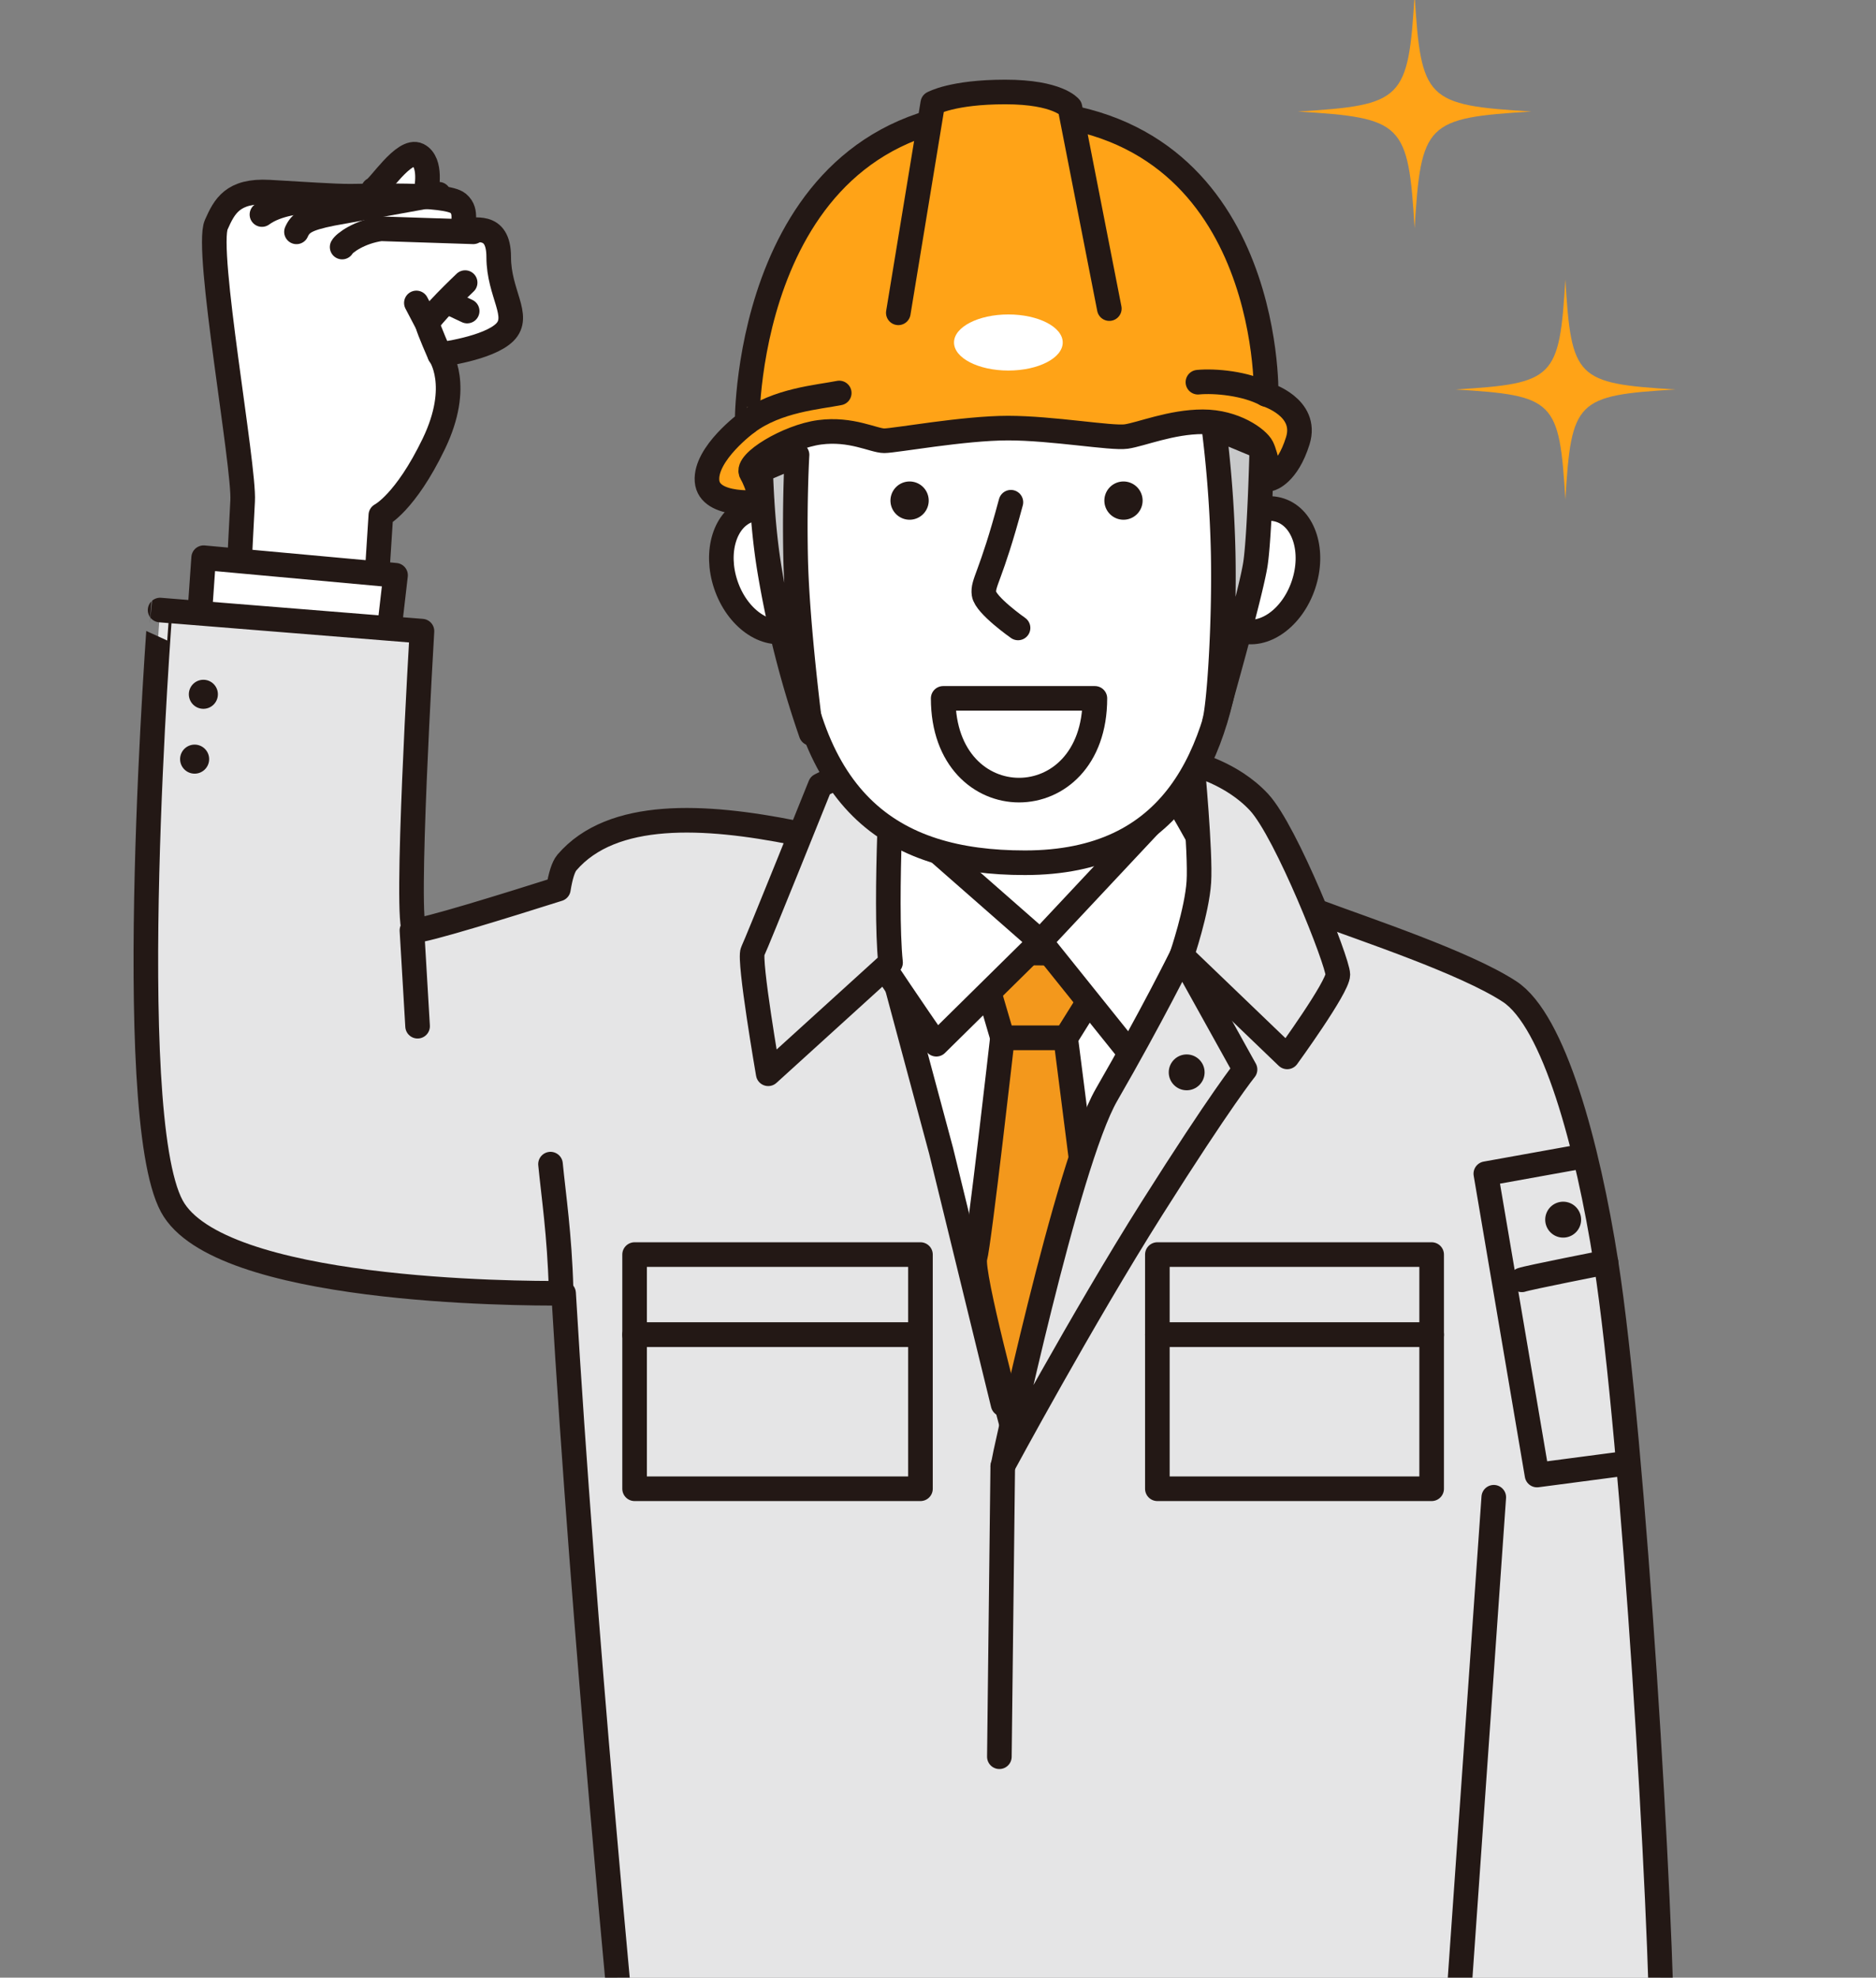 <svg xmlns="http://www.w3.org/2000/svg" xmlns:xlink="http://www.w3.org/1999/xlink" viewBox="0 0 1067.46 1125.32"><rect x="0" y="0" width="1067.46" height="1125.32" fill="#808080" stroke="none"/><defs><style>.cls-1,.cls-4{fill:none;}.cls-2{clip-path:url(#clip-path);}.cls-11,.cls-3{fill:#fff;}.cls-10,.cls-3,.cls-4,.cls-5,.cls-6,.cls-8,.cls-9{stroke:#231815;stroke-linecap:round;stroke-linejoin:round;stroke-width:14px;}.cls-5{fill:#e5e5e6;}.cls-6{fill:#f3981c;}.cls-7{fill:#231815;}.cls-8{fill:#c8c9ca;}.cls-12,.cls-9{fill:#ffa317;}.cls-10{fill:#f9be00;}</style><clipPath id="clip-path"><rect class="cls-1" width="1067.46" height="1125.32"/></clipPath></defs><g id="レイヤー_2" data-name="レイヤー 2"><g id="レイヤー_2-2" data-name="レイヤー 2"><g class="cls-2"><path class="cls-3" d="M212.46,107.86c2.89-.58,17.35-23.7,25.44-19.65s4.62,20.23,4.62,20.23"/><path class="cls-3" d="M133.44,381.07s3.47-76.31,4.62-96-21.34-143-15-157.24c4.63-10.4,9.25-19.65,30.06-18.5s35.85,2.32,46.25,2.32,54.34-1.74,61.28,4c6,5,1.16,12.14,4.62,14.46s18.5-4.63,18.5,16.18,12.72,33.53,3.47,42.78-37,12.72-37,12.72,12.72,17.34-3.46,50.87-30.07,40.47-30.07,40.47l-5.78,90.18"/><path class="cls-4" d="M269.29,131.91l-52.61-1.73c-12.14,1.73-20.81,8.09-22,10.4"/><path class="cls-4" d="M249.64,110.52l-60.7,11c-14.46,2.9-17.92,5.21-20.24,10.41"/><path class="cls-4" d="M250.21,201.86s-6.36-14.45-6.93-17.34,21.39-23.71,21.39-23.71"/><line class="cls-4" x1="255.99" y1="172.38" x2="265.82" y2="177"/><line class="cls-4" x1="243.28" y1="184.52" x2="236.92" y2="172.38"/><path class="cls-4" d="M149.05,122.08c8.67-6.36,22-7.51,29.48-8.09"/><polyline class="cls-3" points="220.57 366.17 225.07 327.34 115.88 317.35 113.46 351.97"/><path class="cls-5" d="M945.75,1169.21c0-77-16-349.16-31.93-450.92-10.45-66.66-29.56-137.57-54.93-154.11S776.78,528.93,750.32,519s-88.22-11.16-88.22-11.16-49.62-7.72-89.32-6.62-198.7-70.53-250.22-10.4c-2,2.36-3.62,7.51-4.84,15.06-29.2,9.26-77.41,24.22-81.62,23.52-6.06-1,4-170.27,4-170.27l-149-12S69,633.1,97.77,686.36c26.49,49,196.13,49.73,222.92,49.53,11.39,193.47,34.46,430.28,34.46,430.28Z"/><polygon class="cls-3" points="497.14 452.53 503.15 537.77 672.43 537.77 668.82 453.73 497.14 452.53"/><polygon class="cls-3" points="506.73 547.75 672.43 543.77 570.76 799.07 535.54 655.01 506.73 547.75"/><path class="cls-6" d="M556,541.37c8.41,1.2,80.44,1.2,80.44,1.2l-30,48h-36Z"/><path class="cls-6" d="M570.38,590.59h36l17.19,134.85-48,84.84s-23.21-86-20.81-94.45S570.38,590.59,570.38,590.59Z"/><path class="cls-3" d="M497.14,452.53,592,535.77l-59.23,58.42s-65.63-94.84-62-97.24S497.14,452.53,497.14,452.53Z"/><path class="cls-3" d="M668.82,453.73l-76.83,82,52,64.83s48.43-95.65,49.63-99.25S668.82,453.73,668.82,453.73Z"/><path class="cls-5" d="M508.33,426.1s-5.2,86.84-1.6,121.66L437.12,611s-11.23-64.85-8.83-69.65,38.42-94.44,38.42-94.44Z"/><path class="cls-5" d="M678.43,434.52s4.8,50.82,3.73,67.36-9.73,41.89-9.73,41.89l60,57.63s28.82-39.62,28.82-46.82S732,473.32,716.43,456.51,678.43,434.52,678.43,434.52Z"/><path class="cls-5" d="M672.43,543.77l36,64.81s-13.24,16.16-52.94,79-84.91,146.66-84.91,146.66h0S607.11,662,629.61,623C655.48,578.19,672.43,543.77,672.43,543.77Z"/><rect class="cls-5" x="361.09" y="713.88" width="162.66" height="45.62"/><rect class="cls-5" x="361.09" y="759.5" width="162.66" height="87.64"/><rect class="cls-5" x="658.55" y="713.88" width="156.07" height="45.62"/><rect class="cls-5" x="658.55" y="759.5" width="156.07" height="87.64"/><circle class="cls-7" cx="675.23" cy="610.2" r="10.2"/><line class="cls-5" x1="570.57" y1="834.25" x2="568.65" y2="999.62"/><ellipse class="cls-3" cx="437.65" cy="324.47" rx="26.01" ry="36.02" transform="translate(-80.6 156.43) rotate(-18.59)"/><ellipse class="cls-3" cx="717" cy="324.47" rx="36.02" ry="26.01" transform="translate(180.91 900.64) rotate(-71.41)"/><path class="cls-3" d="M454.23,214.58c-7.87,32.21-7.24,82-4.68,127.77,6.37,114.18,57.35,148.57,133.63,148.57,84.84,0,110.64-60.36,118.06-132.84,4-38.83,14.83-91.48,4.67-135s-39.36-101-146.77-94.34C491.55,133,468.45,156.4,454.23,214.58Z"/><path class="cls-8" d="M453.52,258.84s-1.5,25.13-.8,58.42c.84,39.78,8.81,100.05,8.81,100.05a566.68,566.68,0,0,1-23.75-93.64c-4.31-26.43-4.61-51-5.07-56Z"/><path class="cls-8" d="M690.7,243.1A696.33,696.33,0,0,1,696,314.6c.8,40.68-2.32,86.19-4.81,95.51,0,0,20.81-72.84,23.22-89.64s3.6-66,3.6-66Z"/><path class="cls-9" d="M433.51,285.65s-30,3.6-31.21-12,22.81-33.21,22.81-33.21S423.91,63.54,574,63.54,720.45,224.42,720.45,224.42s24,7.2,18,26.41-15.61,21.61-15.61,21.61-2.4-13.2-4.8-18S702.44,240,684.43,240s-35.22,7.2-43.62,8.4-42-4.8-67.23-4.8-64.43,7.2-70.43,7.2-18.81-7.2-36.82-4.8-42.42,17.21-38.82,23.21S433.51,285.65,433.51,285.65Z"/><path class="cls-3" d="M575.21,285.78C563.76,328.67,559,331.5,559.9,337.93s19.38,19.38,19.38,19.38"/><path class="cls-7" d="M528.42,284.12A10.88,10.88,0,1,1,516.85,274,10.88,10.88,0,0,1,528.42,284.12Z"/><path class="cls-7" d="M650.13,284.12A10.88,10.88,0,1,1,638.56,274,10.88,10.88,0,0,1,650.13,284.12Z"/><path class="cls-3" d="M623,397.39c0,69.61-86.32,69.61-86.32,0Z"/><path class="cls-10" d="M425.11,240.43c17.21-12.81,40.42-14.41,52.42-16.81"/><path class="cls-10" d="M720.45,224.42c-11.64-6.31-29.27-7.86-38.82-6.94"/><path class="cls-9" d="M511.15,178,530.76,58.74s11.2-6.4,41.22-6.4,36.82,8.8,36.82,8.8L631.21,175.6"/><ellipse class="cls-11" cx="573.77" cy="194.89" rx="30.93" ry="15.96"/><path class="cls-7" d="M899.05,690.52a10.21,10.21,0,1,1-13.08-6.1A10.2,10.2,0,0,1,899.05,690.52Z"/><polyline class="cls-4" points="897.86 658.43 845.45 667.87 874.58 839.33 925.13 832.68"/><path class="cls-4" d="M865.94,728.26c3.38-1.23,47.88-10,47.88-10"/><path class="cls-5" d="M319.24,733.25c-.84-30.54-4.3-53.38-6-70.83"/><path class="cls-7" d="M123.29,398.37A8.26,8.26,0,1,1,119,387.49,8.26,8.26,0,0,1,123.29,398.37Z"/><path class="cls-7" d="M118.31,435.28a8.26,8.26,0,1,1-4.26-10.88A8.26,8.26,0,0,1,118.31,435.28Z"/><line class="cls-5" x1="234.4" y1="529.41" x2="237.61" y2="583.94"/><line class="cls-5" x1="849.97" y1="851.97" x2="828.03" y2="1165.22"/><path class="cls-12" d="M953.29,221.62c-56.4,3.42-59.17,6.19-62.59,62.59-3.41-56.4-6.19-59.17-62.58-62.59,56.39-3.42,59.17-6.19,62.58-62.59C894.12,215.43,896.89,218.2,953.29,221.62Z"/><path class="cls-12" d="M871.38,63.46c-59.88,3.63-62.82,6.58-66.45,66.46C801.3,70,798.35,67.09,738.47,63.46,798.35,59.83,801.3,56.89,804.93-3,808.56,56.89,811.5,59.83,871.38,63.46Z"/></g></g></g></svg>
